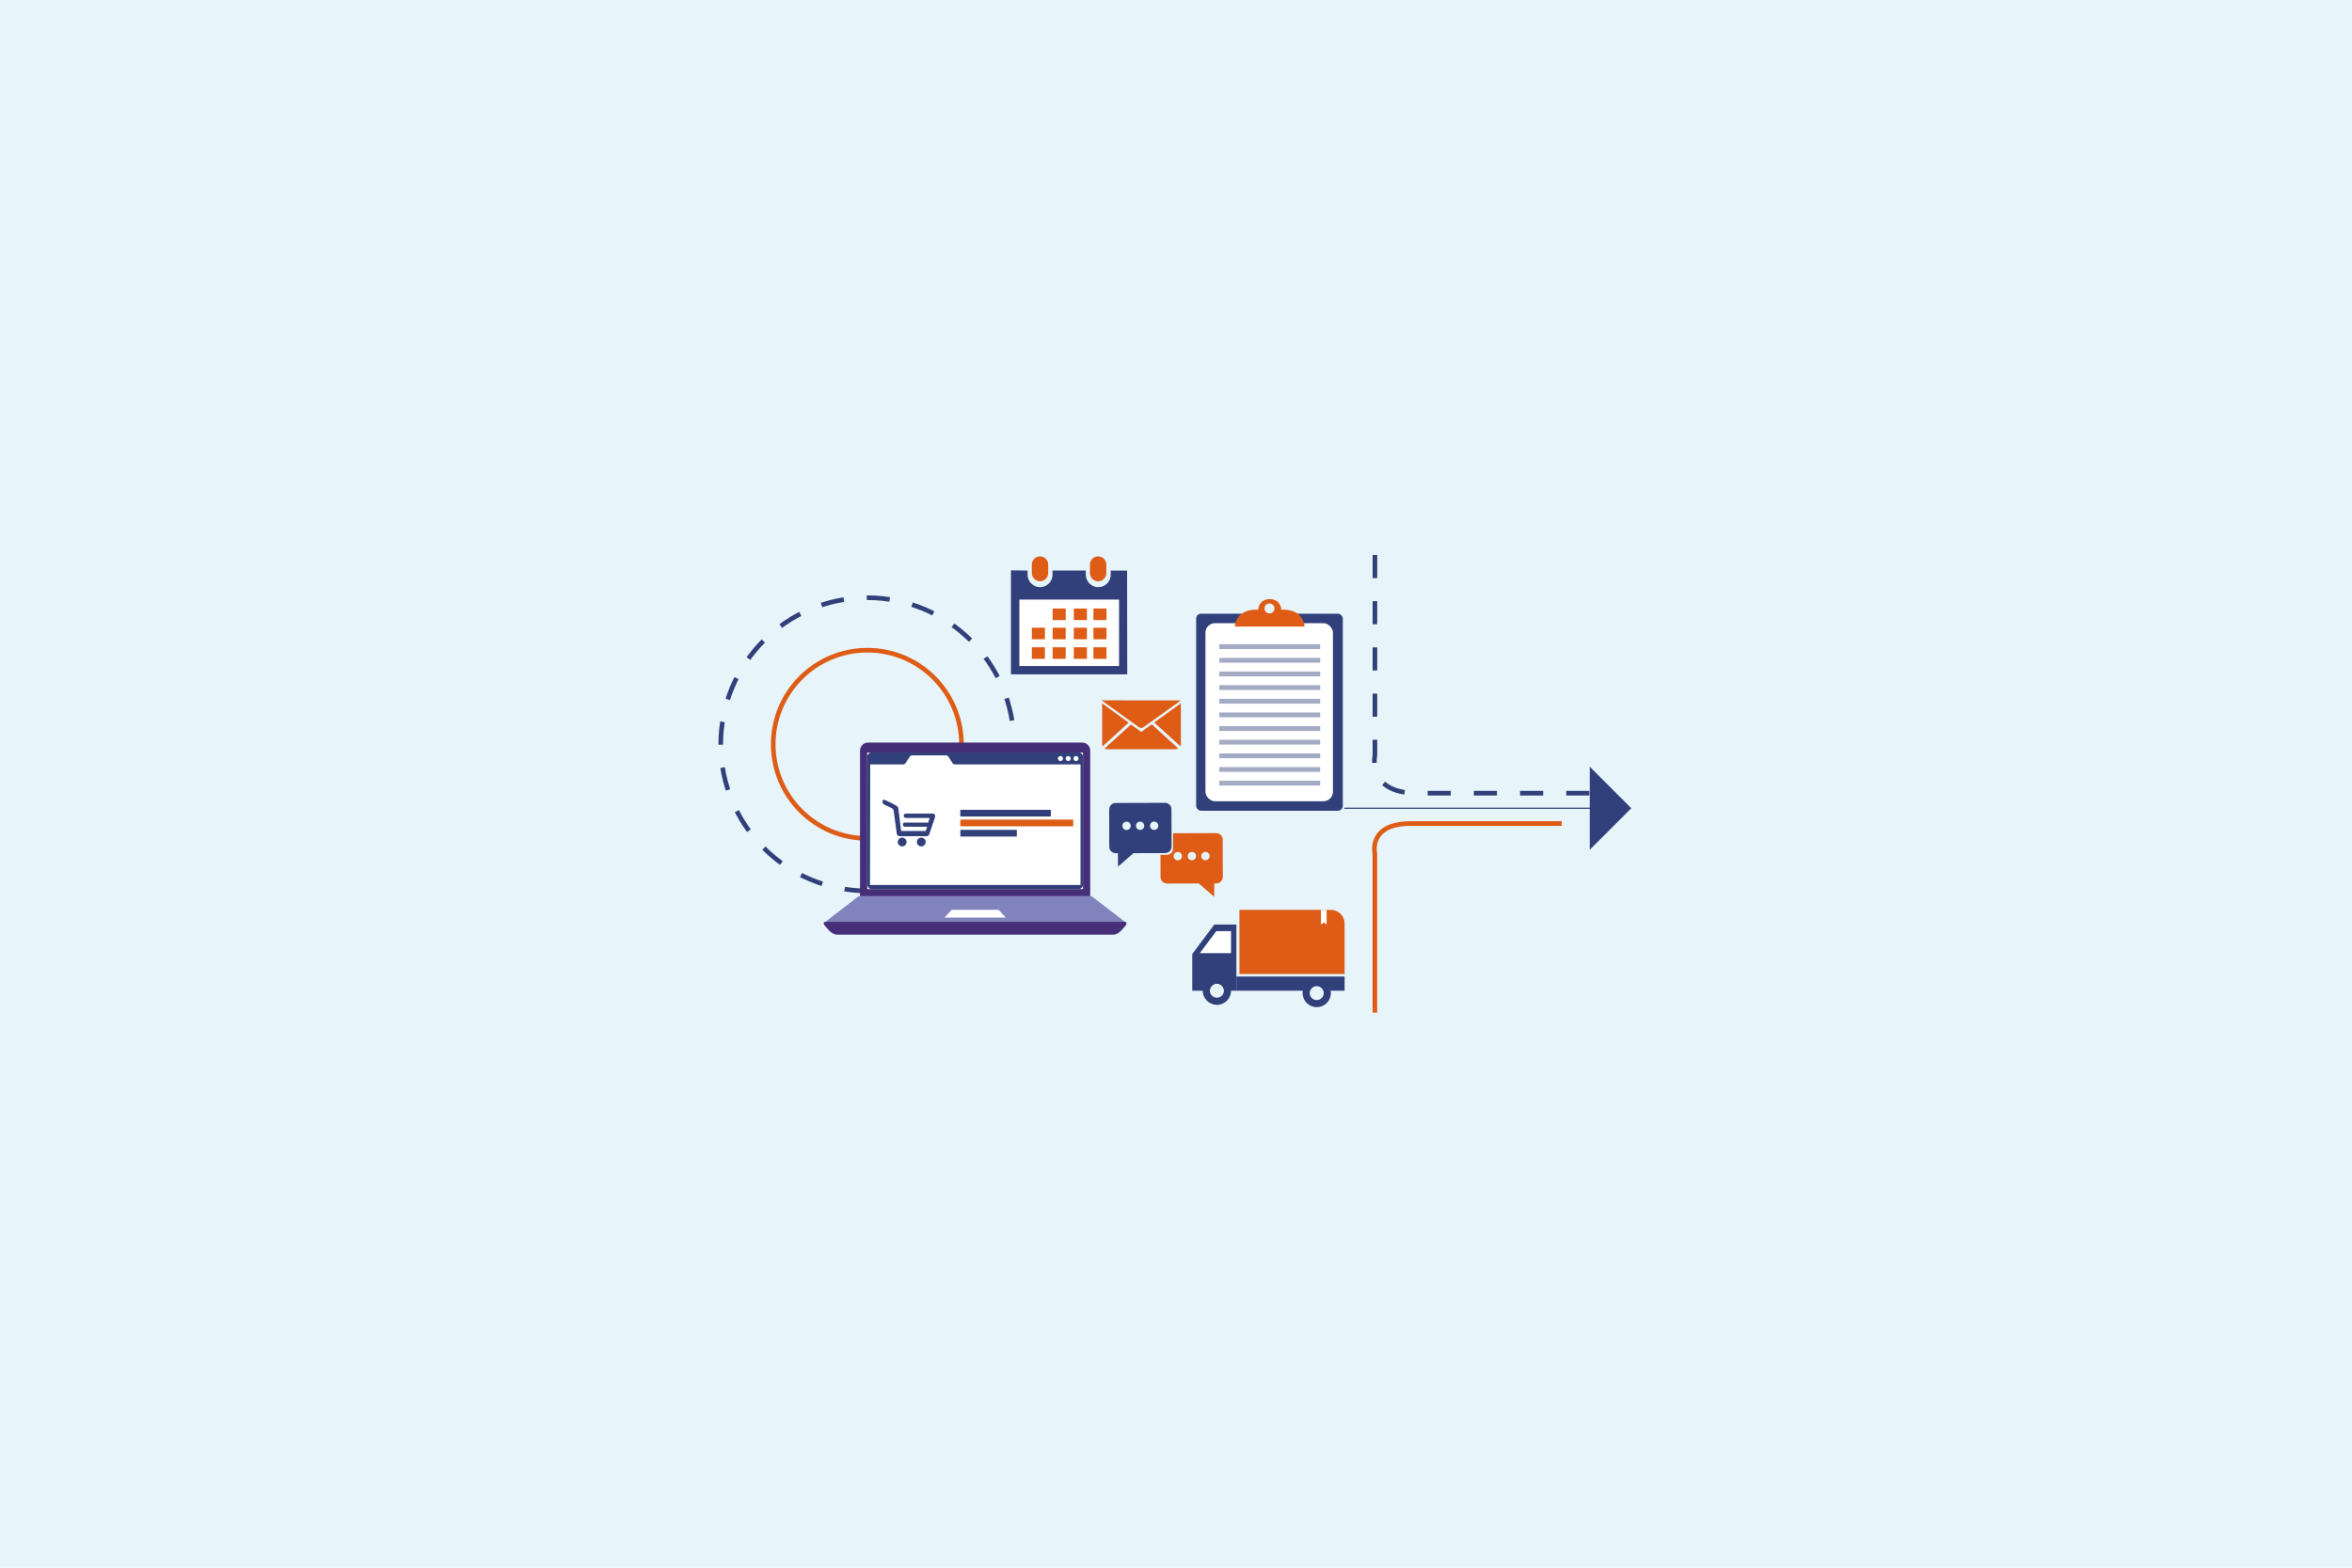 <svg xmlns="http://www.w3.org/2000/svg" id="Layer_1" viewBox="0 0 509.04 339.36"><defs><style>.cls-1{stroke-dasharray:4.98 4.98;}.cls-1,.cls-2,.cls-3{stroke:#31407a;}.cls-1,.cls-2,.cls-3,.cls-4{fill:none;stroke-miterlimit:10;}.cls-2{stroke-width:.25px;}.cls-5,.cls-6,.cls-7{fill-rule:evenodd;}.cls-5,.cls-8{fill:#fff;}.cls-9{opacity:.44;}.cls-9,.cls-10{fill:#31407a;}.cls-6{fill:#8183bc;}.cls-7{fill:#472e79;}.cls-3{stroke-dasharray:5;}.cls-11{fill:#e7f4f9;}.cls-4{stroke:#de5c16;}.cls-12{fill:#de5c16;}</style></defs><rect class="cls-11" width="509.04" height="339.36"></rect><circle class="cls-4" cx="187.72" cy="161.12" r="20.37"></circle><circle class="cls-1" cx="187.72" cy="161.12" r="31.73"></circle><path class="cls-3" d="M297.57,120.14v43.34s-1.82,8.22,9.08,8.22h38.16"></path><path class="cls-4" d="M297.56,219.22v-34.42s-1.56-6.53,7.78-6.53h32.67"></path><line class="cls-2" x1="290.93" y1="174.96" x2="344.81" y2="174.96"></line><polygon class="cls-10" points="353.06 174.96 344.07 183.95 344.07 165.97 353.06 174.96"></polygon><g id="Laptop"><path class="cls-7" d="M187.86,160.75h46.38c.95,0,1.71.78,1.71,1.73v31.68h-49.82v-31.68c0-.95.78-1.73,1.73-1.73h0Z"></path><path class="cls-6" d="M178.43,199.95h65.24c.18,0,.14-.14-.07-.3l-7.01-5.39c-.21-.18-.55-.3-.73-.3h-49.63c-.18,0-.51.12-.72.3l-7.01,5.39c-.21.16-.25.3-.07.3h0Z"></path><path class="cls-7" d="M178.67,199.56h64.75c.48,0,.53.41.11.9l-.88.99c-.44.5-1.18.88-1.68.88h-59.84c-.49,0-1.24-.39-1.68-.88l-.88-.99c-.42-.49-.39-.9.11-.9h0Z"></path><polygon class="cls-5" points="205.97 196.95 208.71 196.95 213.39 196.95 216.13 196.95 217.67 198.63 211.85 198.63 210.25 198.63 204.43 198.63 205.97 196.95"></polygon><rect class="cls-8" x="187.7" y="162.9" width="46.69" height="29.56"></rect></g><rect class="cls-8" x="188.28" y="163.63" width="45.56" height="28.07"></rect><path class="cls-10" d="M233.43,162.86h-44.75c-.54,0-.97.44-.97.99v27.63c0,.54.44.99.97.99h44.75c.54,0,.97-.44.97-.99v-27.63c0-.54-.44-.99-.97-.99ZM232.87,163.66c.31,0,.56.24.56.54s-.25.54-.56.54-.56-.24-.56-.54.25-.54.56-.54ZM231.19,163.66c.31,0,.56.24.56.54s-.25.54-.56.54-.56-.24-.56-.54.25-.54.56-.54ZM229.51,163.66c.31,0,.56.24.56.54s-.25.54-.56.54-.56-.24-.56-.54.25-.54.56-.54ZM233.85,191.58h-45.56l.05-26.11h6.81s.55.13.82-.26l.95-1.44s.14-.26.55-.26h7.22s.41,0,.55.26l.95,1.44s0,.26.55.26h27.12v26.11Z"></path><rect class="cls-8" x="220.62" y="129.8" width="21.58" height="14.39"></rect><rect class="cls-12" x="227.82" y="131.73" width="2.83" height="2.5"></rect><rect class="cls-12" x="232.4" y="140.12" width="2.84" height="2.5"></rect><rect class="cls-12" x="236.65" y="140.12" width="2.83" height="2.5"></rect><rect class="cls-12" x="232.4" y="131.73" width="2.84" height="2.5"></rect><path class="cls-12" d="M225.09,125.83c.98,0,1.77-.79,1.77-1.77v-1.85c0-.98-.79-1.77-1.77-1.77s-1.77.79-1.77,1.77v1.85c0,.98.79,1.77,1.77,1.77Z"></path><path class="cls-12" d="M237.67,125.83c.98,0,1.77-.79,1.77-1.77v-1.85c0-.98-.79-1.77-1.77-1.77s-1.77.79-1.77,1.77v1.85c0,.98.79,1.77,1.77,1.77Z"></path><rect class="cls-12" x="236.65" y="131.73" width="2.83" height="2.5"></rect><rect class="cls-12" x="236.65" y="135.88" width="2.83" height="2.5"></rect><rect class="cls-12" x="232.4" y="135.88" width="2.84" height="2.5"></rect><path class="cls-10" d="M240.4,123.5v.9c0,1.49-1.21,2.7-2.7,2.7s-2.7-1.21-2.7-2.7v-.9h-7.2v.9c0,1.49-1.21,2.7-2.7,2.7s-2.7-1.21-2.7-2.7v-.9l-3.6-.04v22.52h25.17s-.03-22.47-.03-22.47h-3.57ZM242.2,144.18h-21.58v-14.39h21.58v14.39Z"></path><rect class="cls-12" x="227.82" y="135.88" width="2.83" height="2.5"></rect><rect class="cls-12" x="223.32" y="140.12" width="2.83" height="2.5"></rect><rect class="cls-12" x="227.82" y="140.12" width="2.83" height="2.5"></rect><rect class="cls-12" x="223.32" y="135.88" width="2.83" height="2.5"></rect><rect class="cls-10" x="207.83" y="175.3" width="19.6" height="1.45"></rect><rect class="cls-12" x="207.85" y="177.42" width="24.43" height="1.45"></rect><rect class="cls-10" x="207.85" y="179.64" width="12.22" height="1.45"></rect><path class="cls-12" d="M252.49,185.05h-1.33s.01,4.82.01,4.82c0,.77.63,1.39,1.4,1.39l6.87-.02,3.35,2.89v-2.9s.47,0,.47,0c.77,0,1.39-.63,1.39-1.4l-.02-8.09c0-.77-.63-1.39-1.4-1.39l-9.35.03v3.27c.01.77-.61,1.4-1.38,1.4ZM259.99,185.31c0-.5.4-.9.9-.9s.9.4.9.9-.4.9-.9.9-.9-.4-.9-.9ZM257.06,185.32c0-.5.4-.9.9-.9s.9.4.9.9-.4.9-.9.9-.9-.4-.9-.9ZM254.01,185.33c0-.5.4-.9.9-.9s.9.4.9.9-.4.9-.9.9-.9-.4-.9-.9Z"></path><path class="cls-10" d="M240.06,175.22l.02,8.09c0,.77.63,1.39,1.4,1.39h.47s.02,2.9.02,2.9l3.33-2.91,6.87-.02c.77,0,1.39-.63,1.39-1.4l-.02-8.09c0-.77-.63-1.39-1.4-1.39l-10.68.03c-.77,0-1.39.63-1.39,1.4ZM248.9,178.75c0-.5.4-.9.9-.9s.9.4.9.9-.4.9-.9.9-.9-.4-.9-.9ZM245.85,178.76c0-.5.4-.9.9-.9s.9.4.9.9-.4.9-.9.9-.9-.4-.9-.9ZM242.92,178.77c0-.5.4-.9.9-.9s.9.4.9.9-.4.9-.9.9-.9-.4-.9-.9Z"></path><path class="cls-12" d="M238.4,151.6l8.14,5.85c.25.18.64.18.89,0l8.15-5.83-17.18-.02Z"></path><path class="cls-12" d="M244.27,156.42l-5.62,5.13c-.09-.15-.11-.32-.11-.5v-8.79l5.73,4.17Z"></path><path class="cls-12" d="M249.27,156.79l5.71,5.22c-.16.08-.34.17-.53.17h-14.89c-.18,0-.34-.09-.49-.15l5.7-5.19,2.24,1.6,2.28-1.65Z"></path><path class="cls-12" d="M255.57,152.25v8.8c0,.17-.04.33-.12.47l-5.65-5.12,5.76-4.14Z"></path><path class="cls-10" d="M195.25,181.32c.52,0,.95.42.95.95s-.42.95-.95.95-.95-.43-.95-.95.43-.95.95-.95Z"></path><path class="cls-10" d="M199.39,181.32c.52,0,.95.42.95.95s-.43.95-.95.95-.95-.43-.95-.95.42-.95.95-.95Z"></path><path class="cls-10" d="M201.81,176.12h-5.86s-.35.08-.35.46.35.49.35.49h5.25l-.3,1h-5.16s-.32.07-.32.43.32.46.32.46h4.9l-.28.93h-5.33l-.35-2.82-.11-.95s-.1-.88-.16-1.24c-.06-.36-.97-.82-2.93-1.74-.46-.19-.85.65,0,1.09l1.54.72s.36.21.39.49c.03.28.66,4.92.66,4.92,0,0,.03.65.61.65h5.89c.49,0,.59-.52.59-.52l1.17-3.47s.35-.9-.52-.9Z"></path><rect class="cls-10" x="258.88" y="132.84" width="31.74" height="42.65" rx="1.06" ry="1.06" transform="translate(549.5 308.34) rotate(-180)"></rect><rect class="cls-8" x="260.9" y="134.89" width="27.6" height="38.55" rx="2.07" ry="2.07" transform="translate(549.39 308.34) rotate(-180)"></rect><path class="cls-12" d="M267.27,135.63h15.08s-.09-3.9-5.05-3.64c0,0,.04-1.82-1.91-2.25-.38-.08-.77-.08-1.15,0-1.96.43-1.92,2.25-1.92,2.25-4.96-.27-5.06,3.64-5.06,3.64ZM273.67,131.71c0-.6.48-1.08,1.08-1.08s1.08.48,1.08,1.08-.48,1.08-1.08,1.08-1.08-.48-1.08-1.08Z"></path><rect class="cls-9" x="263.9" y="139.45" width="21.83" height="1.04" transform="translate(549.62 279.95) rotate(-180)"></rect><rect class="cls-9" x="263.9" y="142.41" width="21.83" height="1.04" transform="translate(549.62 285.86) rotate(-180)"></rect><rect class="cls-9" x="263.9" y="145.36" width="21.83" height="1.04" transform="translate(549.62 291.77) rotate(-180)"></rect><rect class="cls-9" x="263.9" y="148.32" width="21.83" height="1.04" transform="translate(549.62 297.68) rotate(-180)"></rect><rect class="cls-9" x="263.9" y="151.27" width="21.83" height="1.04" transform="translate(549.62 303.59) rotate(-180)"></rect><rect class="cls-9" x="263.9" y="154.23" width="21.83" height="1.04" transform="translate(549.62 309.5) rotate(-180)"></rect><rect class="cls-9" x="263.9" y="157.18" width="21.83" height="1.04" transform="translate(549.62 315.41) rotate(-180)"></rect><rect class="cls-9" x="263.9" y="160.14" width="21.83" height="1.04" transform="translate(549.62 321.32) rotate(-180)"></rect><rect class="cls-9" x="263.9" y="163.09" width="21.83" height="1.04" transform="translate(549.62 327.23) rotate(-180)"></rect><rect class="cls-9" x="263.9" y="166.05" width="21.83" height="1.04" transform="translate(549.62 333.14) rotate(-180)"></rect><rect class="cls-9" x="263.9" y="169.01" width="21.83" height="1.04" transform="translate(549.62 339.05) rotate(-180)"></rect><path class="cls-10" d="M263.37,211.4c-1.69,0-3.06,1.37-3.06,3.06s1.37,3.06,3.06,3.06c1.69,0,3.06-1.37,3.06-3.06,0-1.69-1.37-3.06-3.06-3.06ZM263.37,215.98c-.84,0-1.53-.69-1.53-1.53s.68-1.53,1.53-1.53,1.53.69,1.53,1.53-.69,1.53-1.53,1.53Z"></path><path class="cls-10" d="M267.59,200.14v14.32h-2.69c0-.84-.69-1.53-1.53-1.53s-1.53.69-1.53,1.53h-3.8v-7.95l4.77-6.37h4.77Z"></path><path class="cls-10" d="M291.01,211.4v3.06h-4.59c-.21-.59-.78-1.02-1.44-1.02s-1.23.43-1.44,1.02h-15.95v-3.06h23.43Z"></path><path class="cls-12" d="M268.25,196.96h19.8c1.63,0,2.96,1.33,2.96,2.96v10.91h-22.76v-13.87h0Z"></path><path class="cls-10" d="M287.99,214.45c-.24-1.45-1.5-2.55-3.01-2.55s-2.78,1.1-3.02,2.55c-.03.17-.04.33-.04.51,0,1.69,1.37,3.06,3.06,3.06s3.06-1.37,3.06-3.06c0-.17-.02-.34-.04-.51ZM284.98,216.49c-.84,0-1.53-.68-1.53-1.53,0-.18.03-.35.09-.51.21-.59.78-1.02,1.44-1.02s1.23.43,1.44,1.02c.06.16.09.33.09.51,0,.84-.69,1.53-1.53,1.53Z"></path><polygon class="cls-8" points="259.67 206.33 263.25 201.56 266.43 201.56 266.43 206.33 259.67 206.33"></polygon><polygon class="cls-8" points="285.89 200.14 286.51 199.71 287.12 200.14 287.12 196.96 285.89 196.96 285.89 200.14"></polygon></svg>